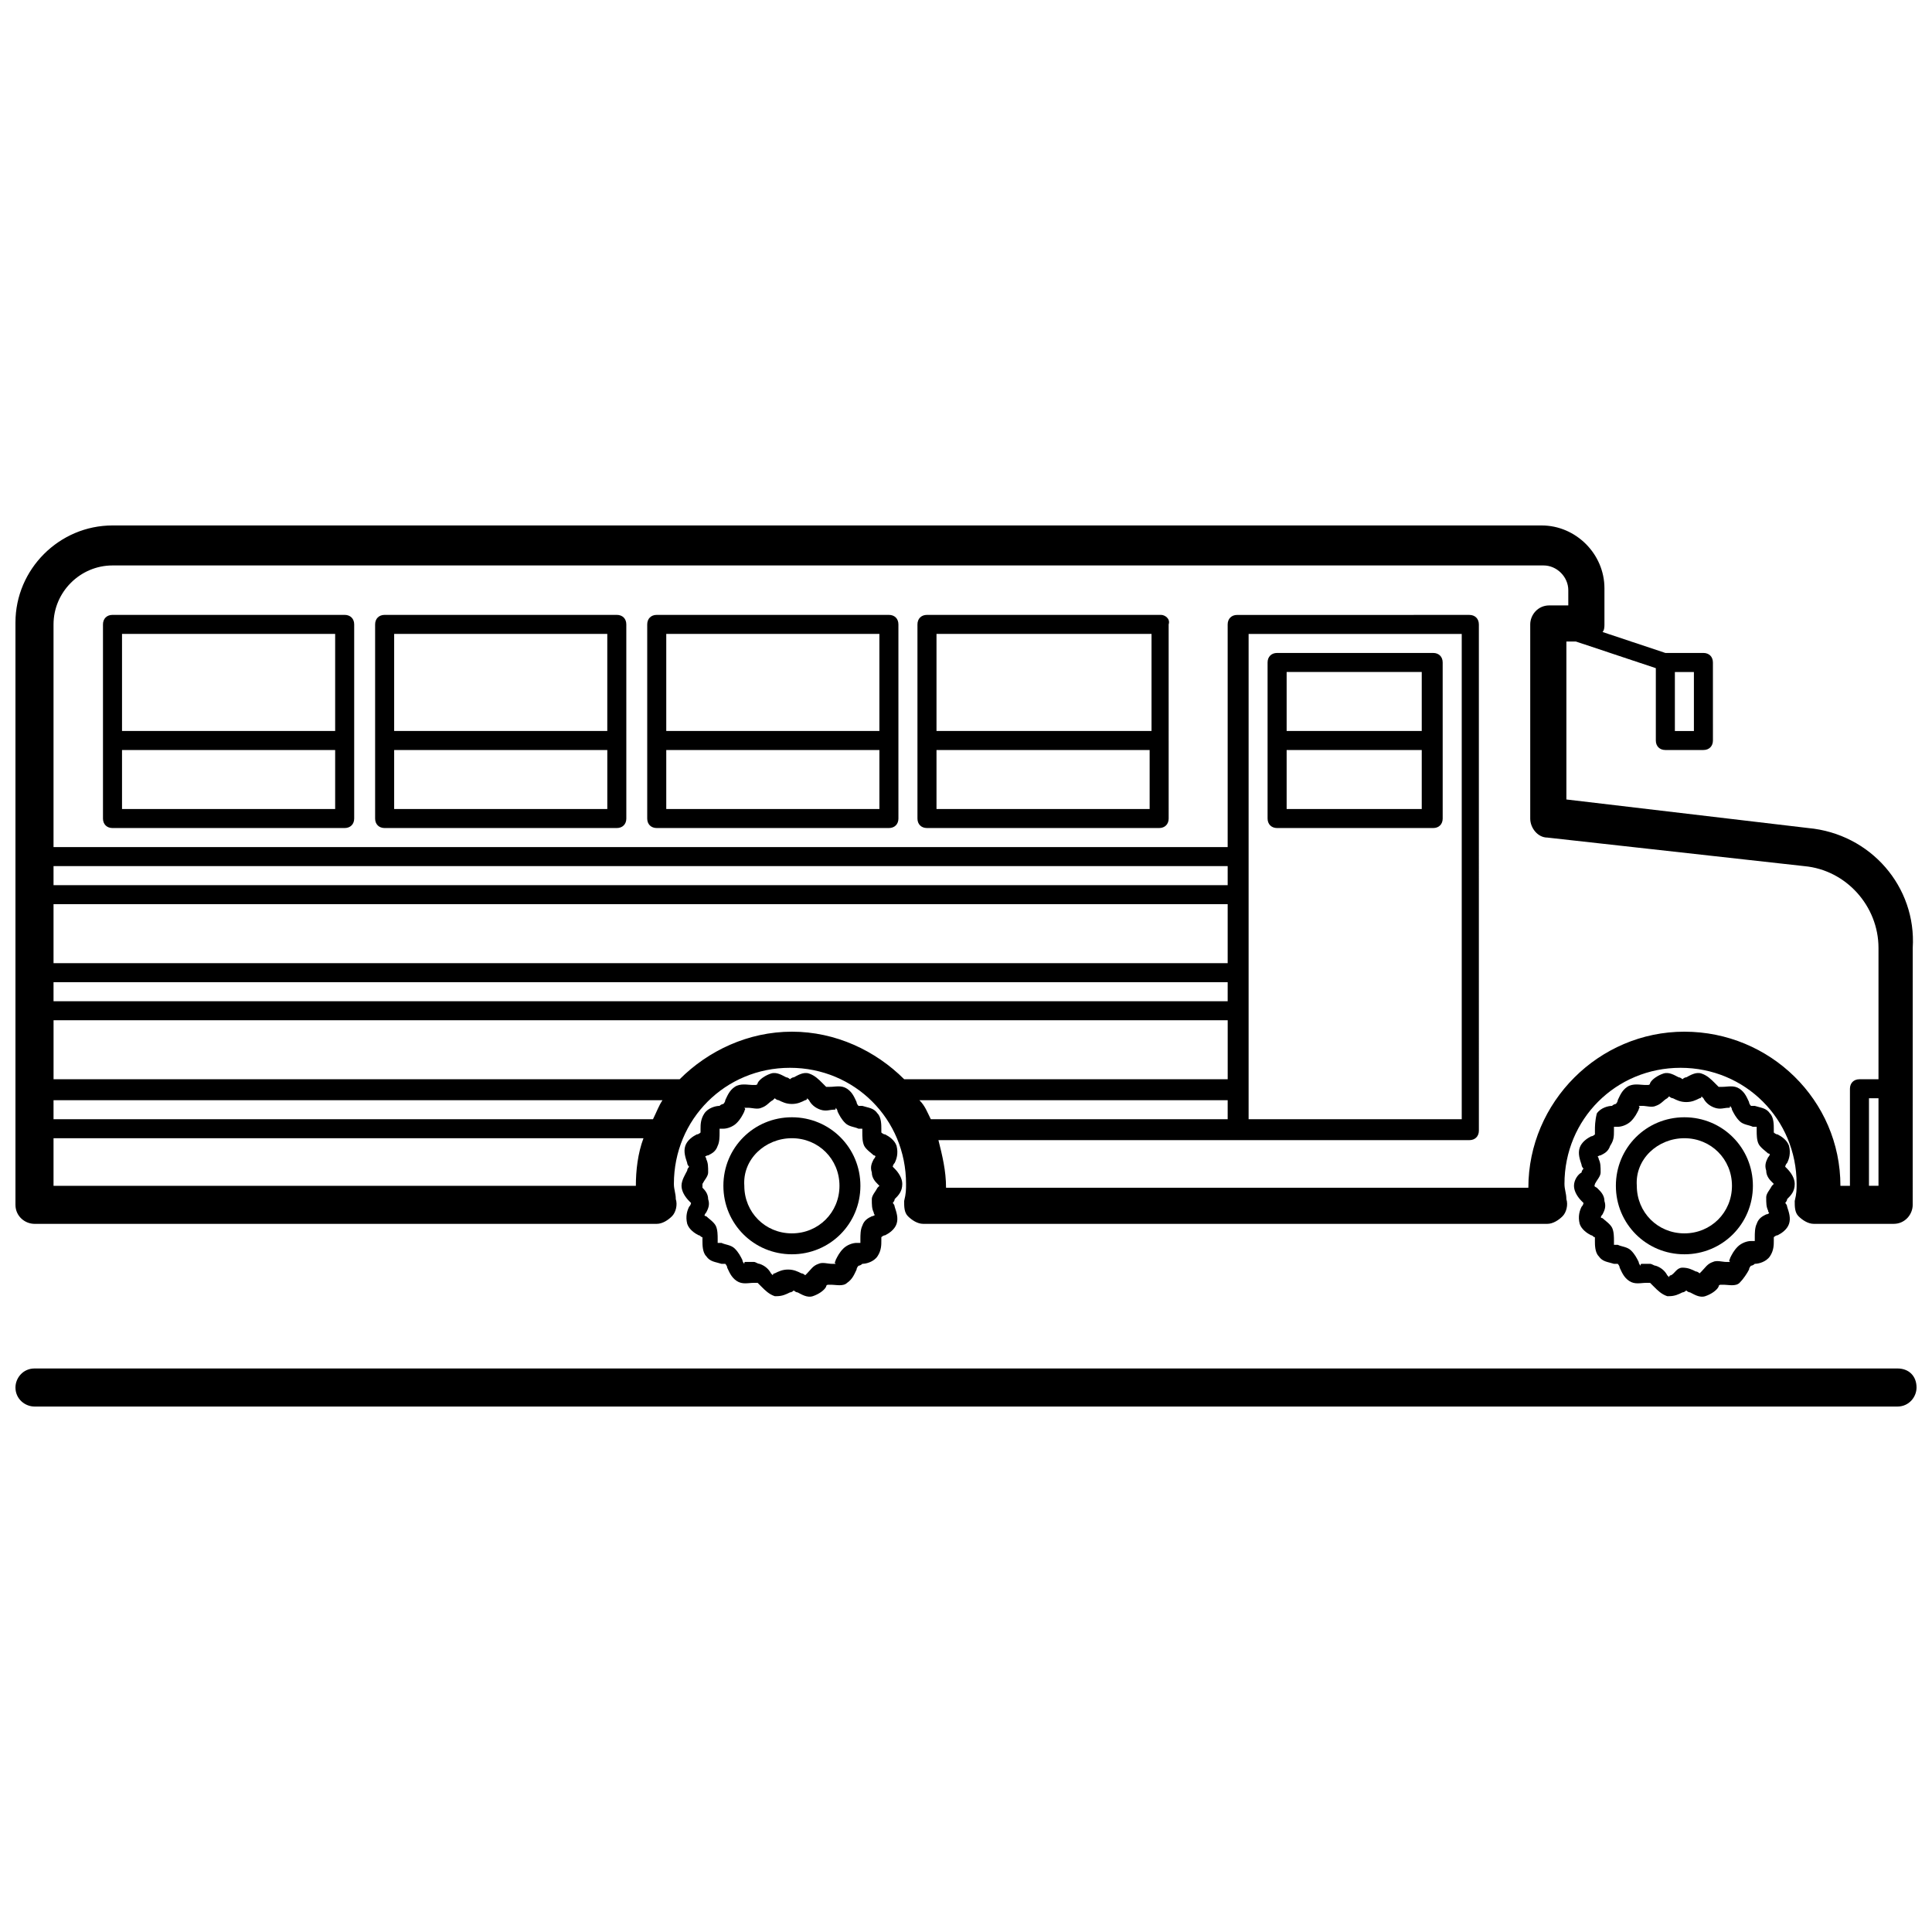 <?xml version="1.0" encoding="UTF-8"?>
<!-- Uploaded to: SVG Repo, www.svgrepo.com, Generator: SVG Repo Mixer Tools -->
<svg width="800px" height="800px" version="1.1" viewBox="144 144 512 512" xmlns="http://www.w3.org/2000/svg">
 <defs>
  <clipPath id="b">
   <path d="m148.09 506h503.81v11h-503.81z"/>
  </clipPath>
  <clipPath id="a">
   <path d="m148.09 283h502.91v186h-502.91z"/>
  </clipPath>
 </defs>
 <g clip-path="url(#b)">
  <path d="m646.86 506.66h-493.72c-3.027 0-5.043 2.523-5.043 5.043 0 3.027 2.523 5.043 5.043 5.043h493.72c3.027 0 5.043-2.523 5.043-5.043 0-3.023-2.016-5.043-5.043-5.043z"/>
 </g>
 <g clip-path="url(#a)">
  <path d="m267.62 283.25h-93.805c-14.121 0-25.719 11.598-25.719 25.719v154.32c0 3.027 2.523 5.043 5.043 5.043h164.91c1.512 0 3.027-1.008 4.035-2.016 1.008-1.008 1.512-3.027 1.008-4.539 0-1.512-0.504-2.523-0.504-4.035 0-17.148 13.617-30.762 30.762-30.762 17.148 0 30.762 13.617 30.762 30.762 0 1.512 0 2.523-0.504 4.539 0 1.512 0 3.027 1.008 4.035 1.008 1.008 2.523 2.016 4.035 2.016h165.41c1.512 0 3.027-1.008 4.035-2.016 1.008-1.008 1.512-3.027 1.008-4.539 0-1.512-0.504-2.523-0.504-4.035 0-17.148 13.617-30.762 30.762-30.762 17.148 0 30.762 13.617 30.762 30.762 0 1.512 0 2.523-0.504 4.539 0 1.512 0 3.027 1.008 4.035 1.008 1.008 2.523 2.016 4.035 2.016h21.18c3.027 0 5.043-2.523 5.043-5.043l0.008-68.082c1.008-16.137-11.094-30.258-27.738-31.773l-64.047-7.566v-41.855h2.523l21.18 7.059v19.164c0 1.512 1.008 2.523 2.523 2.523h10.086c1.512 0 2.523-1.008 2.523-2.523l-0.004-20.676c0-1.512-1.008-2.523-2.523-2.523h-10.086l-16.641-5.547c0.504-0.504 0.504-1.512 0.504-2.016v-9.582c0-9.074-7.562-16.641-16.641-16.641zm374.2 175h-2.523v-23.199h2.523zm-53.961-136.16h5.043v15.633h-5.043zm-56.484 38.832v79.68l-56.48 0.004v-128.6h56.48zm-140.7 79.684c-1.008-2.016-1.512-3.531-3.027-5.043h81.699v5.043zm-73.629 0h-158.86v-5.043h161.38c-1.008 1.512-1.512 3.023-2.519 5.043zm152.3-41.355h-311.16v-15.633h311.16zm-311.16 5.043h311.16v5.043h-311.16zm311.16-25.719h-311.16v-5.043h311.16zm-311.16 79.68v-12.609h156.34c-1.512 4.035-2.016 8.574-2.016 12.609zm195.68-40.848c-11.598 0-22.191 5.043-29.754 12.609l-165.92-0.004v-15.633h311.16v15.633h-85.734c-7.562-7.562-18.152-12.605-29.75-12.605zm236.52 0c-22.695 0-41.355 18.66-41.355 41.355l-154.32-0.004c0-4.539-1.008-8.574-2.016-12.609h140.7c1.512 0 2.523-1.008 2.523-2.523l-0.004-82.703v-51.441c0-1.512-1.008-2.523-2.523-2.523l-61.523 0.004c-1.512 0-2.523 1.008-2.523 2.523v59.008l-311.16-0.004v-59.008c0-8.574 7.059-15.633 15.633-15.633h379.24c3.531 0 6.555 3.027 6.555 6.555v4.035h-5.043c-3.027 0-5.043 2.523-5.043 5.043v51.441c0 2.523 2.016 5.043 4.539 5.043l68.086 7.566c11.094 1.008 19.668 10.59 19.668 21.684v34.797h-5.043c-1.512 0-2.523 1.008-2.523 2.523v25.719h-2.523c0.004-22.695-18.656-40.848-41.348-40.848z"/>
 </g>
 <path d="m324.61 458.25c0 1.512 1.008 3.027 2.016 4.035l0.504 0.504s0 0.504-0.504 1.008c-0.504 1.008-1.008 2.523-0.504 4.539 0.504 1.512 2.016 2.523 3.027 3.027 0.504 0 0.504 0.504 1.008 0.504v1.008c0 1.008 0 3.027 1.008 4.035 1.008 1.512 2.523 1.512 4.035 2.016h1.008s0.504 0.504 0.504 1.008c0.504 1.008 1.008 2.523 2.523 3.531 1.512 1.008 3.027 0.504 4.539 0.504h1.008l1.008 1.008c1.008 1.008 2.016 2.016 3.531 2.523h0.504c1.512 0 2.523-0.504 3.531-1.008 0.504 0 1.008-0.504 1.008-0.504s0.504 0.504 1.008 0.504c1.008 0.504 2.523 1.512 4.035 1.008 1.512-0.504 3.027-1.512 3.531-2.523 0-0.504 0.504-0.504 0.504-0.504h1.008c1.008 0 3.027 0.504 4.035-0.504 1.512-1.008 2.016-2.523 2.523-3.531 0-0.504 0.504-1.008 0.504-1.008s0.504 0 1.008-0.504c1.008 0 3.027-0.504 4.035-2.016 1.008-1.512 1.008-3.027 1.008-4.035v-1.008s0.504-0.504 1.008-0.504c1.008-0.504 2.523-1.512 3.027-3.027 0.504-1.512 0-3.027-0.504-4.539 0-0.504-0.504-1.008-0.504-1.008s0.504-0.504 0.504-1.008c1.008-1.008 2.016-2.016 2.016-4.035 0-1.512-1.008-3.027-2.016-4.035l-0.504-0.504s0-0.504 0.504-1.008c0.504-1.008 1.008-2.523 0.504-4.539-0.504-1.512-2.016-2.523-3.027-3.027-0.504 0-1.008-0.504-1.008-0.504v-1.008c0-1.008 0-3.027-1.008-4.035-1.008-1.512-2.523-1.512-4.035-2.016h-1.008s-0.504-0.504-0.504-1.008c-0.504-1.008-1.008-2.523-2.523-3.531-1.512-1.008-3.027-0.504-4.539-0.504h-1.008s-0.504-0.504-1.008-1.008c-1.008-1.008-2.016-2.016-3.531-2.523-1.512-0.504-3.027 0.504-4.035 1.008-0.504 0-1.008 0.504-1.008 0.504-0.004 0-0.508-0.504-1.012-0.504-1.008-0.504-2.523-1.512-4.035-1.008-1.512 0.504-3.027 1.512-3.531 2.523 0 0.504-0.504 0.504-0.504 0.504h-1.008c-1.008 0-3.027-0.504-4.539 0.504-1.512 1.008-2.016 2.523-2.523 3.531 0 0.504-0.504 1.008-0.504 1.008s-0.504 0-1.008 0.504c-1.008 0-3.027 0.504-4.035 2.016-1.004 1.516-1.004 3.027-1.004 4.035v1.008s-0.508 0.504-1.012 0.504c-1.008 0.504-2.523 1.512-3.027 3.027-0.504 1.512 0 3.027 0.504 4.539 0 0.504 0.504 1.008 0.504 1.008s-0.504 0.504-0.504 1.008c-0.5 1.012-1.508 2.523-1.508 4.035zm5.547-0.504c0.504-1.008 1.512-2.016 1.512-3.027 0-1.512 0-2.523-0.504-3.531 0-0.504-0.504-1.008-0.504-0.504 0 0 0.504-0.504 1.008-0.504 1.008-0.504 2.016-1.008 2.523-2.523 0.504-1.008 0.504-2.523 0.504-3.531v-1.008h1.008c1.008 0 2.523-0.504 3.531-1.512 1.008-1.008 1.512-2.016 2.016-3.027 0-0.504 0.504-0.504 0-1.008h1.008c1.008 0 2.523 0.504 3.531 0 1.512-0.504 2.016-1.512 3.027-2.016l0.504-0.504s0.504 0.504 1.008 0.504c1.008 0.504 2.016 1.008 3.531 1.008 1.512 0 2.523-0.504 3.531-1.008 0.504 0 0.504-0.504 0.504-0.504l0.504 0.504c0.504 1.008 1.512 2.016 3.027 2.523 1.512 0.504 2.523 0 3.531 0 0.504 0 0.504 0 0.504-0.504 0 0 0.504 0.504 0.504 1.008 0.504 1.008 1.008 2.016 2.016 3.027 1.008 1.008 2.523 1.008 3.531 1.512h1.008v1.008c0 1.008 0 2.523 0.504 3.531 0.504 1.008 2.016 2.016 2.523 2.523 0.504 0 0.504 0.504 0.504 0 0 0 0 0.504-0.504 1.008-0.508 1.008-1.012 2.016-0.508 3.527 0 1.512 1.008 2.523 1.512 3.027l0.504 0.504-0.504 0.504c-0.504 1.008-1.512 2.019-1.512 3.027 0 1.512 0 2.523 0.504 3.531 0 0.504 0.504 1.008 0.504 0.504 0 0-0.504 0.504-1.008 0.504-1.008 0.504-2.016 1.008-2.523 2.523-0.504 1.008-0.504 2.523-0.504 3.531v1.008h-1.008c-1.008 0-2.523 0.504-3.531 1.512s-1.512 2.016-2.016 3.027c0 0.504-0.504 0.504 0 1.008h-1.008c-1.008 0-2.523-0.504-3.531 0-1.512 0.504-2.016 1.512-3.027 2.523l-0.504 0.504s-0.504-0.504-1.008-0.504c-1.008-0.504-2.016-1.008-3.531-1.008-1.512 0-2.523 0.504-3.531 1.008-0.504 0-0.504 0.504-0.504 0.504l-0.504-0.504c-0.504-1.008-1.512-2.016-3.027-2.523-0.504 0-1.008-0.504-1.512-0.504h-2.016c-0.504 0-0.504 0-0.504 0.504 0 0-0.504-0.504-0.504-1.008-0.504-1.008-1.008-2.016-2.016-3.027-1.008-1.008-2.523-1.008-3.531-1.512h-1.008v-1.008c0-1.008 0-2.523-0.504-3.531-0.504-1.008-2.016-2.016-2.523-2.523-0.504 0-0.504-0.504-0.504 0 0 0 0-0.504 0.504-1.008 0.504-1.008 1.008-2.016 0.504-3.531 0-1.512-1.008-2.523-1.512-3.027v-1.008c-0.504 0.504 0 0.504 0 0z"/>
 <path d="m353.86 476.4c10.086 0 18.156-8.07 18.156-18.156 0-10.086-8.07-18.156-18.156-18.156-10.086 0-18.156 8.07-18.156 18.156 0 10.086 8.066 18.156 18.156 18.156zm0-30.762c7.059 0 12.609 5.547 12.609 12.609 0 7.059-5.547 12.609-12.609 12.609-7.059 0-12.609-5.547-12.609-12.609-0.504-7.062 5.547-12.609 12.609-12.609z"/>
 <path d="m561.12 458.25c0 1.512 1.008 3.027 2.016 4.035l0.504 0.504s0 0.504-0.504 1.008c-0.504 1.008-1.008 2.523-0.504 4.539 0.504 1.512 2.016 2.523 3.027 3.027 0.504 0 0.504 0.504 1.008 0.504v1.008c0 1.008 0 3.027 1.008 4.035 1.008 1.512 2.523 1.512 4.035 2.016h1.008s0.504 0.504 0.504 1.008c0.504 1.008 1.008 2.523 2.523 3.531 1.512 1.008 3.027 0.504 4.539 0.504h1.008s0.504 0.504 1.008 1.008c1.008 1.008 2.016 2.016 3.531 2.523h0.504c1.512 0 2.523-0.504 3.531-1.008 0.504 0 1.008-0.504 1.008-0.504s0.504 0.504 1.008 0.504c1.008 0.504 2.523 1.512 4.035 1.008s3.027-1.512 3.531-2.523c0-0.504 0.504-0.504 0.504-0.504h1.008c1.008 0 3.027 0.504 4.035-0.504 1.008-1.008 2.016-2.523 2.523-3.531 0-0.504 0.504-1.008 0.504-1.008s0.504 0 1.008-0.504c1.008 0 3.027-0.504 4.035-2.016 1.008-1.512 1.008-3.027 1.008-4.035v-1.008s0.504-0.504 1.008-0.504c1.008-0.504 2.523-1.512 3.027-3.027 0.504-1.512 0-3.027-0.504-4.539 0-0.504-0.504-1.008-0.504-1.008s0.504-0.504 0.504-1.008c1.008-1.008 2.016-2.016 2.016-4.035 0-1.512-1.008-3.027-2.016-4.035l-0.504-0.504s0-0.504 0.504-1.008c0.504-1.008 1.008-2.523 0.504-4.539-0.504-1.512-2.016-2.523-3.027-3.027-0.504 0-1.008-0.504-1.008-0.504v-1.008c0-1.008 0-3.027-1.008-4.035-1.008-1.512-2.523-1.512-4.035-2.016h-1.008s-0.504-0.504-0.504-1.008c-0.504-1.008-1.008-2.523-2.523-3.531-1.512-1.008-3.027-0.504-4.539-0.504h-1.008s-0.504-0.504-1.008-1.008c-1.008-1.008-2.016-2.016-3.531-2.523-1.512-0.504-3.027 0.504-4.035 1.008-0.504 0-1.008 0.504-1.008 0.504s-0.504-0.504-1.008-0.504c-1.008-0.504-2.523-1.512-4.035-1.008-1.512 0.504-3.027 1.512-3.531 2.523 0 0.504-0.504 0.504-0.504 0.504h-1.008c-1.008 0-3.027-0.504-4.539 0.504-1.512 1.008-2.016 2.523-2.523 3.531 0 0.504-0.504 1.008-0.504 1.008s-0.504 0-1.008 0.504c-1.008 0-3.027 0.504-4.035 2.016-0.5 2.019-0.5 3.531-0.5 4.539v1.008s-0.504 0.504-1.008 0.504c-1.008 0.504-2.523 1.512-3.027 3.027-0.504 1.512 0 3.027 0.504 4.539 0 0.504 0.504 1.008 0.504 1.008s-0.504 0.504-0.504 1.008c-1.008 0.508-2.019 2.019-2.019 3.531zm5.551-0.504c0.504-1.008 1.512-2.016 1.512-3.027 0-1.512 0-2.523-0.504-3.531 0-0.504-0.504-1.008-0.504-0.504 0 0 0.504-0.504 1.008-0.504 1.008-0.504 2.016-1.008 2.523-2.523 1.008-1.512 1.008-2.523 1.008-4.035v-1.008h1.008c1.008 0 2.523-0.504 3.531-1.512 1.008-1.008 1.512-2.016 2.016-3.027 0-0.504 0.504-0.504 0-1.008h1.008c1.008 0 2.523 0.504 3.531 0 1.512-0.504 2.016-1.512 3.027-2.016l0.504-0.504s0.504 0.504 1.008 0.504c1.008 0.504 2.016 1.008 3.531 1.008 1.512 0 2.523-0.504 3.531-1.008 0.504 0 0.504-0.504 0.504-0.504l0.504 0.504c0.504 1.008 1.512 2.016 3.027 2.523 1.512 0.504 2.523 0 3.531 0 0.504 0 0.504 0 0.504-0.504 0 0 0.504 0.504 0.504 1.008 0.504 1.008 1.008 2.016 2.016 3.027 1.008 1.008 2.523 1.008 3.531 1.512h1.008v1.008c0 1.008 0 2.523 0.504 3.531 0.504 1.008 2.016 2.016 2.523 2.523 0.504 0 0.504 0.504 0.504 0 0 0 0 0.504-0.504 1.008-0.504 1.008-1.008 2.016-0.504 3.531 0 1.512 1.008 2.523 1.512 3.027l0.504 0.504-0.504 0.504c-0.504 1.008-1.512 2.016-1.512 3.027 0 1.512 0 2.523 0.504 3.531 0 0.504 0.504 1.008 0.504 0.504 0 0-0.504 0.504-1.008 0.504-1.008 0.504-2.016 1.008-2.523 2.523-0.504 1.008-0.504 2.523-0.504 3.531v1.008h-1.008c-1.008 0-2.523 0.504-3.531 1.512s-1.512 2.016-2.016 3.027c0 0.504-0.504 0.504 0 1.008h-1.008c-1.008 0-2.523-0.504-3.531 0-1.512 0.504-2.016 1.512-3.027 2.523l-0.504 0.504s-0.504-0.504-1.008-0.504c-1.008-0.504-2.016-1.008-3.531-1.008-1.512 0-2.016 1.512-3.027 2.016-0.504 0-0.504 0.504-0.504 0.504l-0.504-0.504c-0.504-1.008-1.512-2.016-3.027-2.523-0.504 0-1.008-0.504-1.512-0.504h-2.016c-0.504 0-0.504 0-0.504 0.504 0 0-0.504-0.504-0.504-1.008-0.504-1.008-1.008-2.016-2.016-3.027-1.008-1.008-2.523-1.008-3.531-1.512h-1.008v-1.008c0-1.008 0-2.523-0.504-3.531-0.504-1.008-2.016-2.016-2.523-2.523-0.504 0-0.504-0.504-0.504 0 0 0 0-0.504 0.504-1.008 0.504-1.008 1.008-2.016 0.504-3.531 0-1.512-1.008-2.523-1.512-3.027l-0.504-0.504c-1.016-0.508-0.508-0.508-0.508-1.012z"/>
 <path d="m590.38 476.4c10.086 0 18.156-8.07 18.156-18.156 0-10.086-8.07-18.156-18.156-18.156-10.086 0-18.156 8.07-18.156 18.156 0 10.086 8.066 18.156 18.156 18.156zm0-30.762c7.059 0 12.609 5.547 12.609 12.609 0 7.059-5.547 12.609-12.609 12.609-7.059 0-12.609-5.547-12.609-12.609-0.504-7.062 5.547-12.609 12.609-12.609z"/>
 <path d="m307.46 306.95h-61.527c-1.512 0-2.523 1.008-2.523 2.523v51.441c0 1.512 1.008 2.523 2.523 2.523h61.527c1.512 0 2.523-1.008 2.523-2.523l-0.004-51.445c0-1.512-1.008-2.519-2.519-2.519zm-2.523 5.043v25.719h-56.48v-25.719zm-56.48 46.398v-15.633h56.484v15.633z"/>
 <path d="m235.34 306.95h-61.527c-1.512 0-2.523 1.008-2.523 2.523v51.441c0 1.512 1.008 2.523 2.523 2.523h61.527c1.512 0 2.523-1.008 2.523-2.523v-51.445c0-1.512-1.012-2.519-2.523-2.519zm-2.519 5.043v25.719h-56.484v-25.719zm-56.484 46.398v-15.633h56.484v15.633z"/>
 <path d="m379.57 306.95h-61.527c-1.512 0-2.523 1.008-2.523 2.523v51.441c0 1.512 1.008 2.523 2.523 2.523h61.527c1.512 0 2.523-1.008 2.523-2.523l-0.004-51.445c0-1.512-1.008-2.519-2.519-2.519zm-2.523 5.043v25.719h-56.48v-25.719zm-56.48 46.398v-15.633h56.484v15.633z"/>
 <path d="m451.69 306.95h-62.031c-1.512 0-2.523 1.008-2.523 2.523v51.441c0 1.512 1.008 2.523 2.523 2.523h61.527c1.512 0 2.523-1.008 2.523-2.523l-0.004-51.445c0.504-1.512-1.008-2.519-2.016-2.519zm-2.523 5.043v25.719h-56.984v-25.719zm-56.984 46.398v-15.633h56.484v15.633z"/>
 <path d="m482.45 363.44h41.355c1.512 0 2.523-1.008 2.523-2.523l-0.004-41.355c0-1.512-1.008-2.523-2.523-2.523h-41.355c-1.512 0-2.523 1.008-2.523 2.523v41.355c0.008 1.512 1.016 2.523 2.527 2.523zm2.523-5.043v-15.633h35.805v15.633zm35.805-36.312v15.633h-35.805v-15.633z"/>
</svg>
